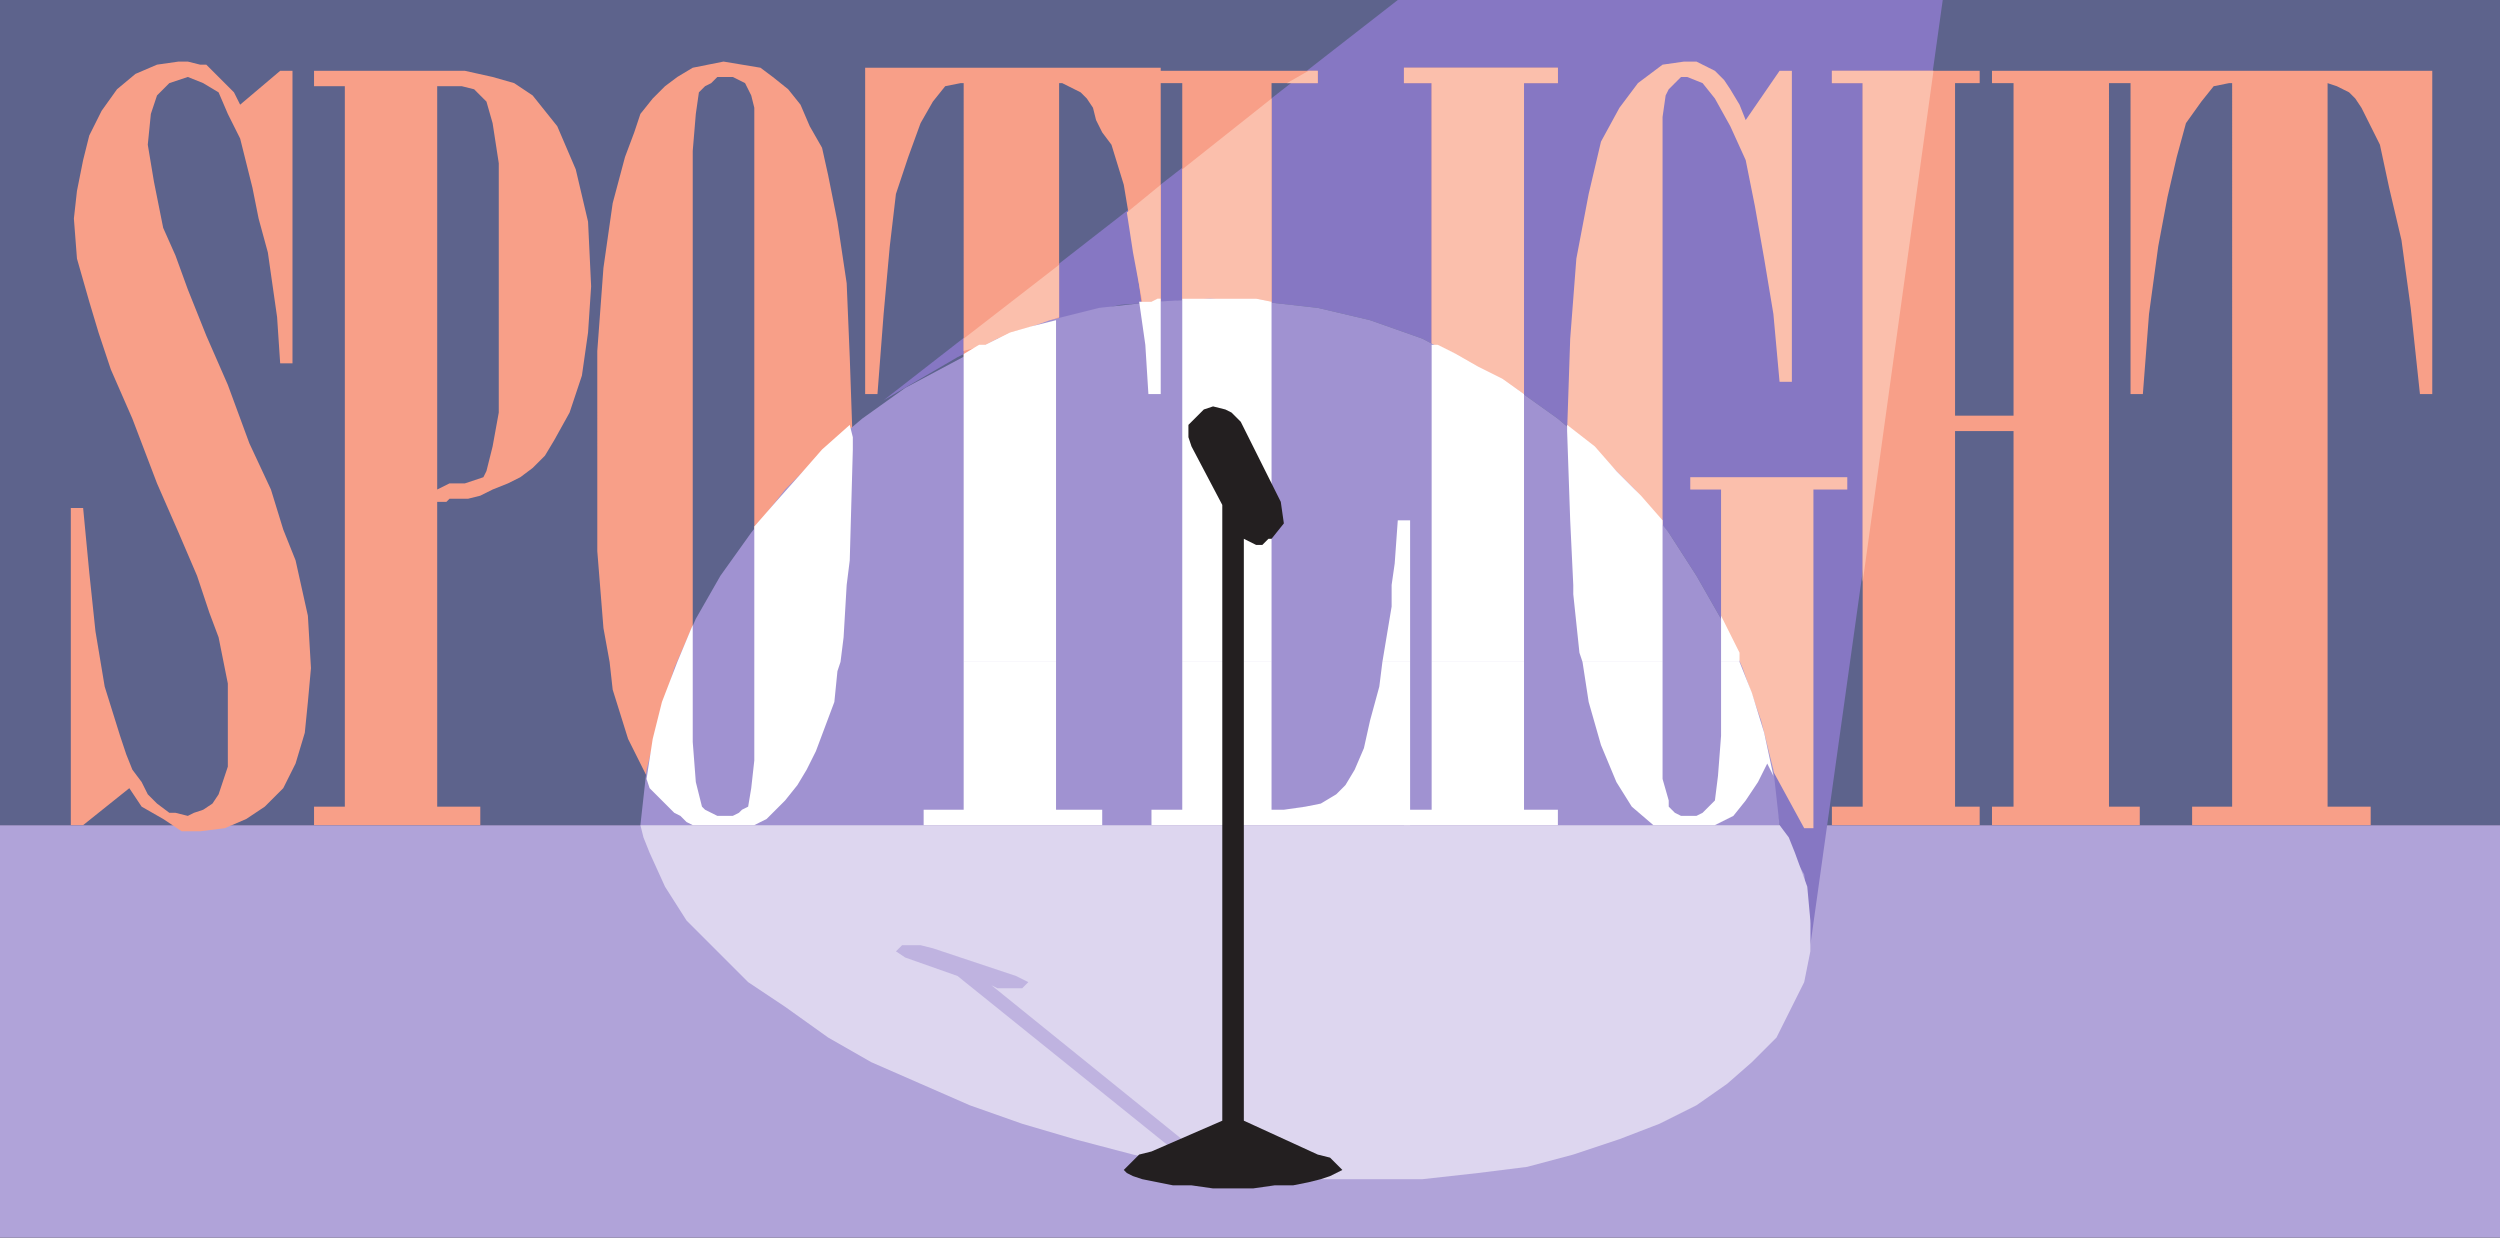 <svg xmlns="http://www.w3.org/2000/svg" width="609" height="301.5"><rect width="100%" height="100%" fill="#333333" stroke="none"/><path fill="#b0a3d9" fill-rule="evenodd" d="M0 201h609v100.5H0V201"/><path fill="#5d638c" fill-rule="evenodd" d="M0 0h609v201H0V0"/><path fill="#8677c3" fill-rule="evenodd" d="m433.5 201-2.25-13.5-3-12-3.75-12.75-5.25-12-6-10.5-6.75-10.5-9-10.5-8.25-9-9.75-8.25-10.5-7.5-22.5-12-12.75-4.5L321 75l-13.5-1.5-12.75-.75-11.25.75-10.5.75-10.5 2.25-9.75 3-10.5 3-9 4.5-18 10.5L340.5 0h132.75L441 230.25V225l-1.5-12-3-5.25L435 204l-1.5-3"/><path fill="#f89f88" fill-rule="evenodd" d="M268.5 201H225v-4.5h9.75V20.25H234l-3.75.75-3 3.75-3 5.25-3 8.25-3 9-1.5 12.75-1.5 16.5-1.5 19.5h-3V16.5h72v.75H321v3h-11.25V196.5H318l7.5-3 2.25-2.25 2.25-3.75 2.25-5.25 1.5-6.75 2.25-8.25 1.5-10.5 1.5-9 1.5-21h3v69.75h5.25V20.25H342V16.5h37.5v3.75h-8.25V196.5h8.25v4.5h-99v-4.5h7.5V20.25h-5.25V96h-3l-1.5-21L276 58.5 273.75 45l-3-9.75-2.25-3-1.5-3-.75-3-1.5-2.25-1.5-1.5-4.5-2.25H258V196.5h10.5v4.5M84 69.75V21h-7.5v-3.75h36.75l6.75 1.5 5.25 1.5 4.5 3 6 7.5 4.5 10.5 3 12.75.75 15.75h-22.5v-30L120 30l-1.5-5.25-3-3-3-.75h-6v48.75H84m0 91.5v-91.5h22.5v49.5l3-1.5h3.75l4.5-1.5.75-1.5 1.5-6 1.5-8.25V69.75H144L143.25 81l-1.5 10.5-3 9-3.75 6.75-2.25 3.75-3 3-3 2.25-3 1.5-3.75 1.5-3 1.5-3 .75h-4.5l-.75.75h-2.25v39H84m0 0v35.25h-7.5v4.5H117v-4.5h-10.5v-35.25H84m61.5-52.5V85.5l1.5-20.25 2.25-15.75 3-11.25 2.25-6 1.5-4.5 3-3.75 3-3 3-2.25 3.75-2.25 7.5-1.5 9 1.5 3 2.25 3.75 3 3 3.75 2.25 5.25 3 5.25 1.5 6.75L204 54l2.25 15 .75 18 .75 21.75h-24v-82.5l-.75-3-1.5-3-3-1.5h-3.75l-1.5 1.5-1.5.75-1.5 1.5-.75 5.25-.75 9v72H145.5m3 52.5L147 153l-1.5-18.75v-25.5h23.25v52.5H148.5m35.25 0v-52.5h24v.75l-.75 26.25-1.5 19.5-.75 6h-21m-35.25 0 .75 6.75 3.75 12 4.5 9 5.25 7.5 1.5 1.5 3 1.5 1.5 1.5h15l3-1.5 4.5-4.5 3-3.75 2.25-3.75 2.25-4.5 4.5-12 .75-7.5.75-2.25h-21v23.25L183 192l-.75 4.5-1.5.75-.75.75-1.5.75h-3.75l-3-1.5-.75-.75-1.5-6-.75-10.5v-18.75H148.5m-77.25-144V88.5h-3l-.75-11.25-2.25-15.75L63 53.25l-1.5-7.5-3-12-3-6-2.25-5.25-3.75-2.25-3.75-1.5-4.5 1.5-3 3-1.5 4.5-.75 7.5 1.5 9 2.25 11.25 3 6.75 3 8.25 4.5 11.25 5.25 12L60.75 108 66 119.25l3 9.75 3 7.5 3 13.5.75 12.75L75 171l-.75 7.5L72 186l-3 6-4.5 4.5-4.5 3-5.25 2.25-6 .75h-4.5l-4.5-3-5.25-3-3-4.5-11.25 9h-3v-77.25h3l1.5 15.75 1.5 14.25 2.25 13.5 3.75 12 1.5 4.5 1.5 3.75 2.25 3 1.5 3 2.25 2.25 3 2.25h1.5l3 .75 1.5-.75 2.25-.75 2.25-1.5 1.5-2.25 2.25-6.75V166.5l-2.25-11.25-2.25-6-3-9-4.5-10.5-5.25-12-6-15.75L27 90l-3-9-2.25-7.5-3-10.5-.75-9.75.75-6.75 1.5-7.5 1.5-6 3-6 3.75-5.25L33 18l5.25-2.25L43.5 15h2.25l3 .75h1.5L57 22.5l1.5 3 9.75-8.25h3m375 0h36v3h-6v81h14.25v-81h-5.25v-3H592.5V96h-3l-2.25-21L585 58.5l-3-12.75-2.25-10.5-4.5-9-1.5-2.25-1.5-1.5-3-1.5-2.25-.75V196.5h10.5v4.5H534v-4.5h9.75V20.25H543l-3.75.75-3 3.75L532.5 30l-2.25 8.25L528 48l-2.25 12-2.25 16.5L522 96h-3V20.25h-5.25V196.5h7.5v4.5h-36v-4.5h5.25V105h-14.25v91.5h6v4.5h-36v-4.5h7.5V20.25h-7.5v-3"/><path fill="#fbbfac" fill-rule="evenodd" d="M453.75 141.75 471 17.25h-24.75v3h7.5v121.5m-135-124.5-5.25 3h7.5v-3h-2.25m-84 68.25L240 84l6-3 6-1.5 6-2.25V64.5l-23.25 18v3m43.5-12H282l.75-.75V45l-8.25 6.75 1.5 9.75 2.25 12m31.5 0-3.75-.75h-18v-31.5L309.75 24v49.5m39 10.5 6 2.25 5.25 3 6 3 5.25 3.75V20.25h8.25V16.5H342v3.75h6.75V84m54 117-5.25-4.5-3.75-6-3.75-9-3-10.5-2.25-12-1.5-14.25-1.5-18.75v-21l.75-22.5L384 63l3-15.75 3-12.75 4.5-8.25 4.5-6 6-4.5 5.25-.75h3l4.5 2.25L420 19.5l1.5 2.25 2.25 3.75 1.5 3.75 8.25-12h3V93h-3L432 76.5 429.75 63l-2.25-12.75L425.25 39l-3.75-8.25-3.75-6.75-3-3.75-3.75-1.5h-1.5l-3 3-.75 1.5-.75 5.25v161.25l.75 5.25.75 1.5 1.5 1.5h1.5l1.5.75 2.25-.75h1.5l3-3 .75-6 .75-9.75v-60h-7.5v-3H450v3h-8.25v82.5h-2.25l-9-16.5-2.25 5.25-3 4.5-3 3-4.5 3h-15"/><path fill="#ddd6ef" fill-rule="evenodd" d="m433.5 201 2.25 3 1.5 3.75 3 8.25.75 8.25v7.5l-1.5 7.5-6.75 13.5-6 6-6 5.25-7.5 5.25-9 4.5-9.75 3.75-11.25 3.75-11.25 3-12 1.5-13.5 1.5H318l-13.5-1.5-15-1.5-13.5-3-14.25-3.75-12.75-3.75-12.75-4.5-24-10.5-10.5-6-10.5-7.5-9-6-15-15L162 216l-3.75-8.25-1.5-3.75-.75-3h277.5"/><path fill="#a092d1" fill-rule="evenodd" d="m294.75 72.75 12.75.75L321 75l12.75 3 12.75 4.5 22.5 12 10.5 7.5 9.75 8.25 9 9 8.25 10.5 6.75 10.5 6 10.5 5.25 12 4.5 12.75 3 12 1.5 13.5H156l1.5-13.5 3-12 3.75-12.75 5.25-12 6-10.5 7.5-10.5 8.25-10.5 9-9L210 102l10.5-7.5 22.5-12 12.75-4.5 12-3 13.5-1.5 13.5-.75"/><path fill="#fff" fill-rule="evenodd" d="M238.5 84h1.5l6-3 5.25-1.5 6-1.5v6H238.5m40.5 0-1.5-10.5h3l1.5-.75h.75V84H279m9 0V72.75h18l3.75.75V84H288m-104.25 58.5v-14.25l5.25-6 6-6.75 5.25-6 6.75-6 .75 3v3l-.75 27-.75 6h-22.5m51 0V86.25L238.5 84h18.75v58.5h-22.5m53.25 0V84h21.75v58.5H288m51 0 .75-5.25.75-10.5h3v15.75H339m9.75 0V84h1.5l4.5 2.25 5.25 3 6 3 5.25 3.75v46.5h-22.5m34.5 0-.75-15.75-.75-21.75v-1.5l6.75 5.25 5.25 6 6 6 5.25 6v15.75h-21.75M279 84l.75 12h3V84H279m-114 77.25 3.75-9v9zm18.75 0V142.5h22.5l-.75 12.75-.75 6h-21m51 0V142.5h22.5v18.75h-22.5m53.25 0V142.5h21.75v18.75H288m48.75 0 2.25-13.5v-5.25h4.5v18.75h-6.75m12 0V142.5h22.5v18.75h-22.5m36.75 0-.75-2.25-1.5-14.25v-2.25H405v18.75h-19.5m33.75 0V150l4.5 9v2.25h-4.5m-254.25 0-3.75 9.75-2.25 9-1.5 9.75.75 2.25 6 6 1.5.75 1.5 1.5 1.5.75h234-219l3-1.5 4.5-4.5 3-3.75 2.25-3.75 2.25-4.5 4.5-12 .75-7.5.75-2.25h-21v24L183 192l-.75 4.5-1.5.75-.75.75-1.5.75h-3.75l-3-1.5-.75-.75-1.5-6-.75-9.75v-19.5H165"/><path fill="#fff" fill-rule="evenodd" d="M234.75 161.25v36H225V201h43.5v-3.75h-11.25v-36h-22.5m53.25 0v36h-7.5V201h63v-39.75h-6.75l-.75 6-2.25 8.25-1.5 6.75-2.25 5.25-2.25 3.75-2.25 2.25-3.75 2.25-3.75.75-5.25.75h-3v-36H288"/><path fill="#fff" fill-rule="evenodd" d="M348.75 161.25v36H342V201h37.5v-3.75h-8.25v-36h-22.5m36.75 0L387 171l3 10.5 3.75 9 3.75 6 5.25 4.5h15l4.5-2.25 3-3.75 3-4.5 2.25-4.5 1.5 3-2.25-10.5-3-9.75-3-7.5h-4.5v18l-.75 9.75-.75 6-3 3-1.5.75h-3.75L408 198l-1.5-1.5V195l-1.5-5.25v-28.5h-19.5"/><path fill="#bfb3e0" fill-rule="evenodd" d="m229.5 231.75 18 6 3 1.5-1.5 1.5h-6l-1.5-.75 54.75 44.25H291l-57.75-46.5-12.75-4.5-2.25-1.5 1.5-1.5h4.5l3 .75 2.25.75"/><path fill="#231f20" fill-rule="evenodd" d="m302.25 102.75 9.75 19.5.75 5.25-3 3.75H309l-1.5 1.5H306l-3-1.5V273l18 8.25 3 .75 3 3-3 1.5-2.25.75-3 .75-3.75.75h-4.5l-5.25.75h-9.75l-5.25-.75h-4.5l-7.5-1.5-2.25-.75-1.5-.75-.75-.75 3.75-3.75 3-.75 17.25-7.5V123l-7.5-14.25-.75-2.25v-3l3.75-3.75 2.25-.75 3 .75 1.5.75 2.25 2.25"/></svg>
